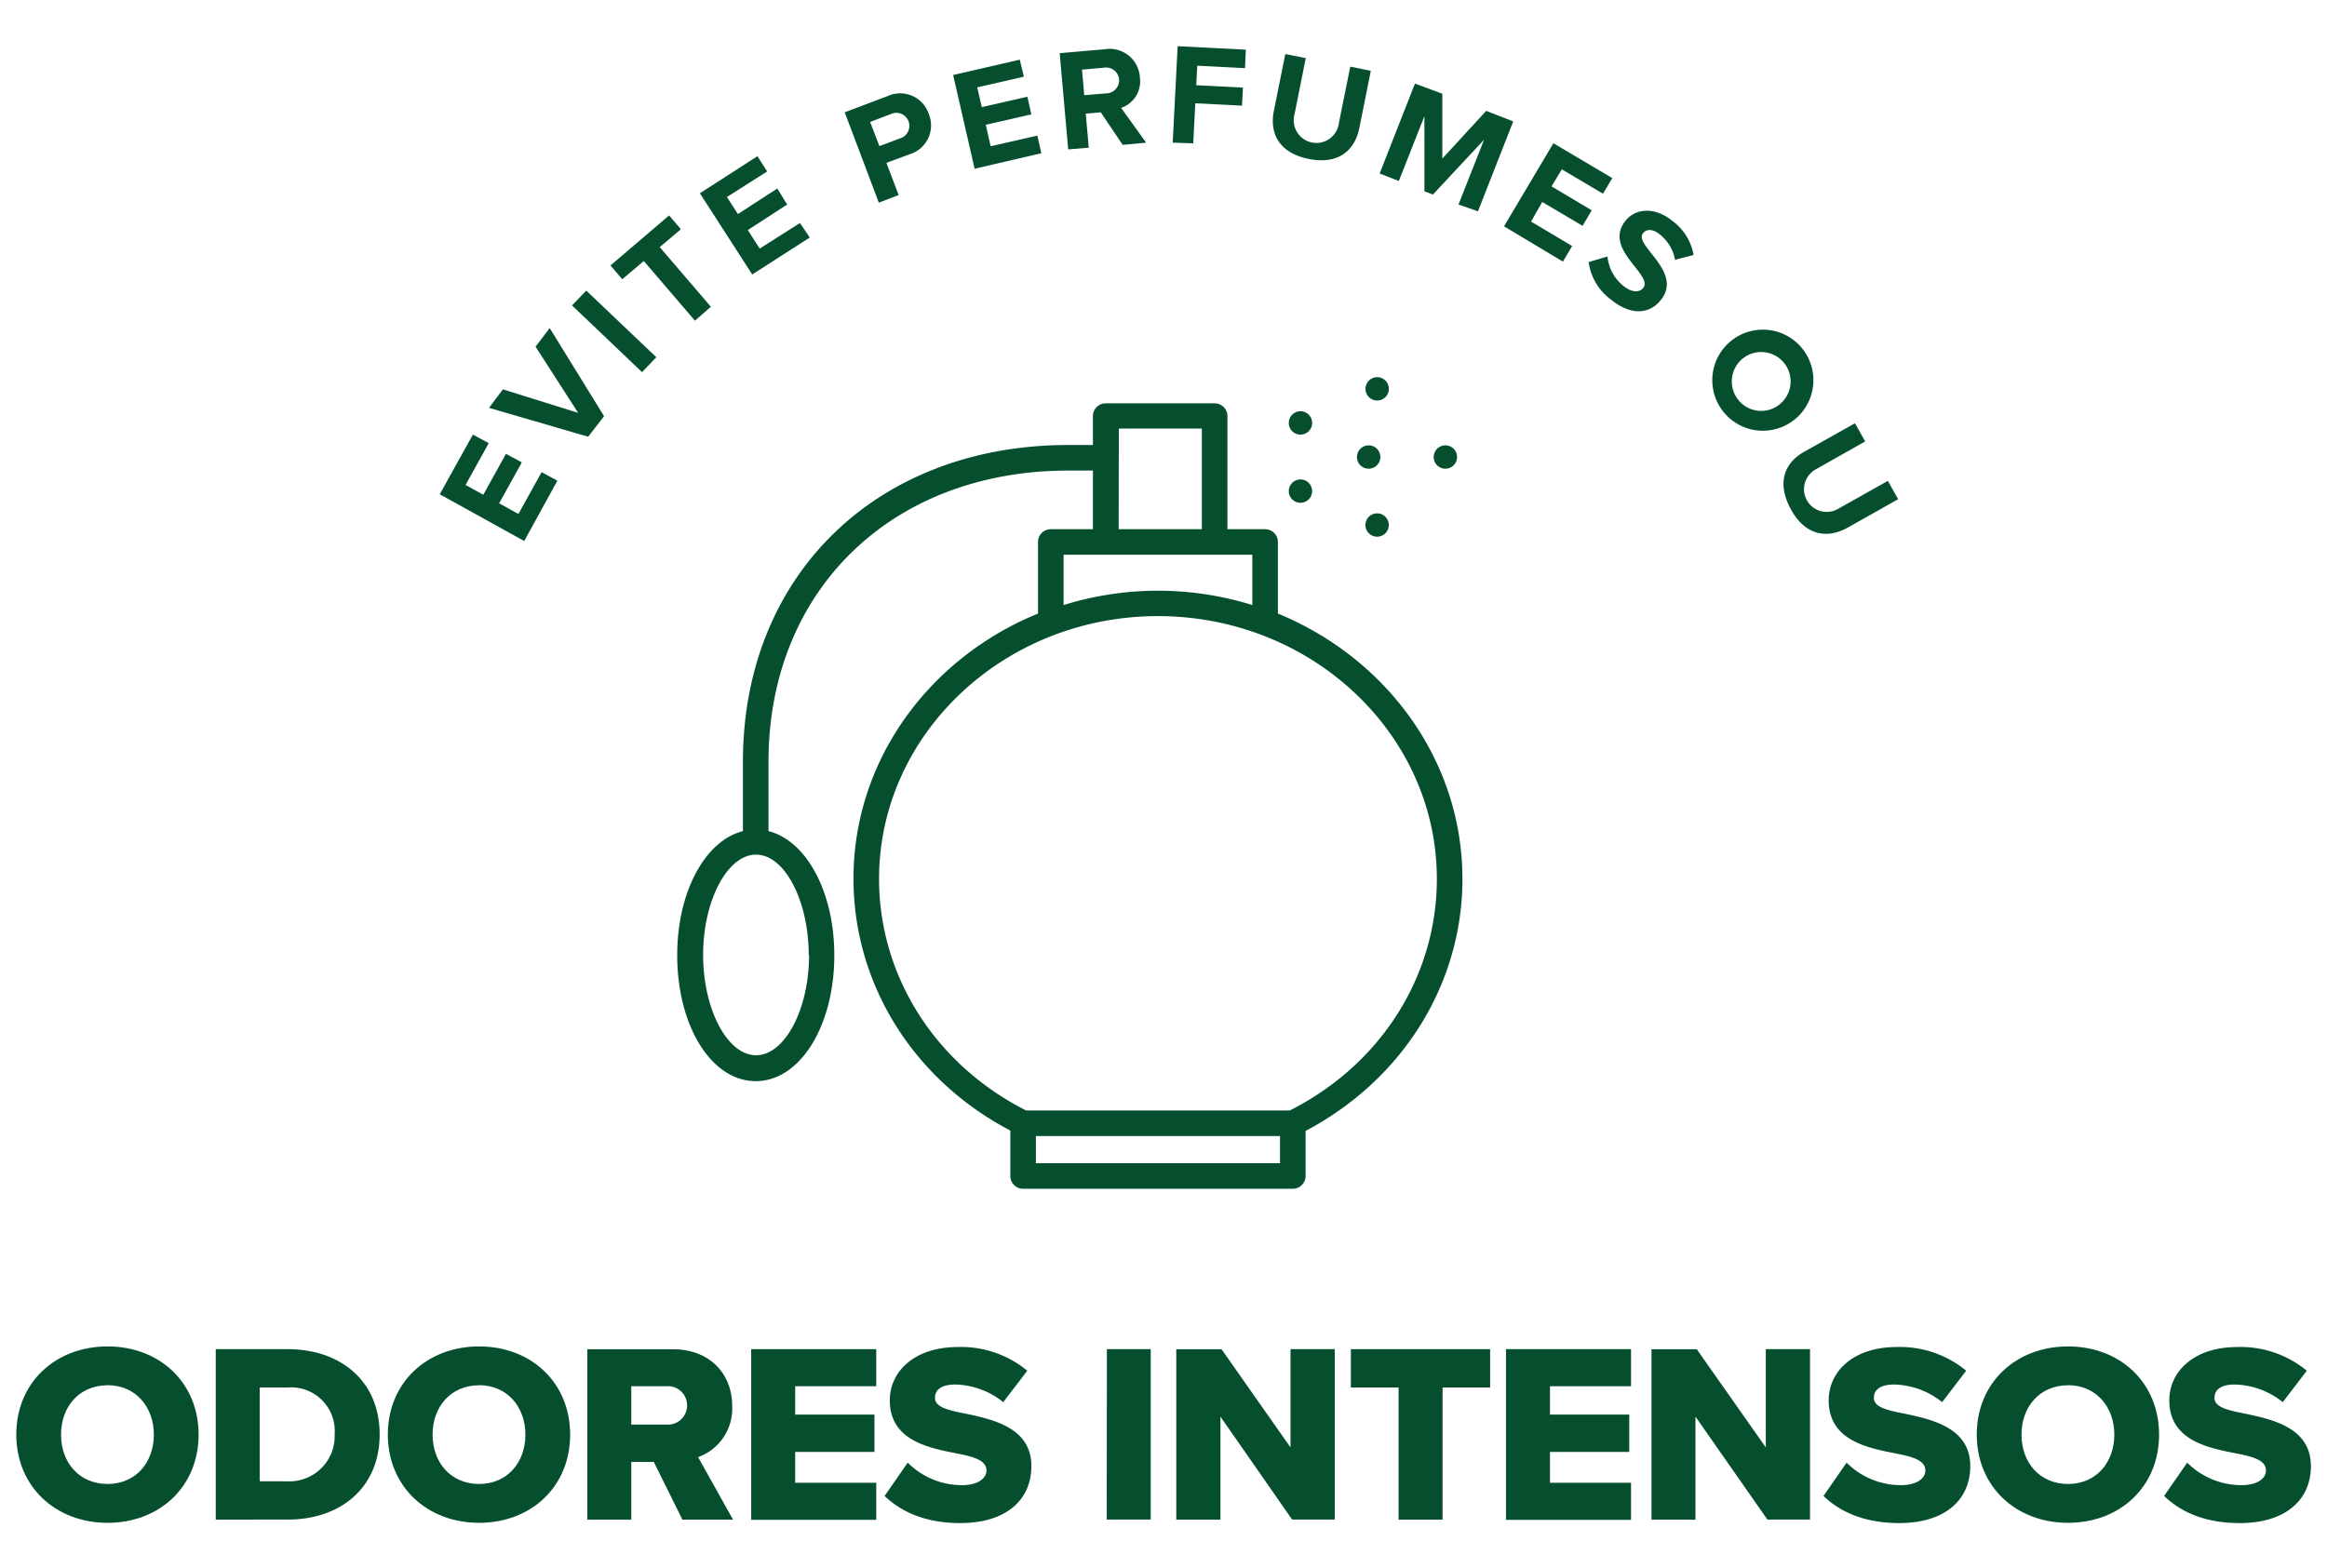 <?xml version="1.0" encoding="UTF-8"?> <svg xmlns="http://www.w3.org/2000/svg" id="Calque_1" data-name="Calque 1" viewBox="0 0 273 184"><defs><style>.cls-1{fill:#054f2f;}</style></defs><title>parfum-icon</title><path class="cls-1" d="M12.62,158c6.12,0,10.68,4.26,10.68,10.35s-4.56,10.35-10.68,10.35S1.91,174.43,1.91,168.34,6.5,158,12.62,158Zm0,4.56c-3.33,0-5.46,2.52-5.46,5.79s2.13,5.79,5.46,5.79,5.43-2.55,5.43-5.79S15.92,162.55,12.62,162.55Z"></path><path class="cls-1" d="M25.31,158.32h8.4c6.3,0,10.83,3.78,10.83,10s-4.53,10-10.8,10H25.31Zm8.4,15.51a5.31,5.31,0,0,0,5.55-5.52,5.12,5.12,0,0,0-5.52-5.49H30.47v11Z"></path><path class="cls-1" d="M56.21,158c6.12,0,10.68,4.26,10.68,10.35s-4.56,10.35-10.68,10.35S45.5,174.43,45.5,168.34,50.09,158,56.21,158Zm0,4.56c-3.33,0-5.46,2.52-5.46,5.79s2.13,5.79,5.46,5.79,5.43-2.55,5.43-5.79S59.51,162.55,56.21,162.55Z"></path><path class="cls-1" d="M76.7,171.55H74.06v6.78H68.9v-20h10c4.44,0,7,2.94,7,6.66a6.06,6.06,0,0,1-4,6L86,178.33H80.06Zm1.44-8.88H74.06v4.5h4.08a2.26,2.26,0,1,0,0-4.5Z"></path><path class="cls-1" d="M88.13,158.32H102.8v4.35H93.29V166h9.3v4.38h-9.3V174h9.51v4.35H88.13Z"></path><path class="cls-1" d="M106.49,171.64a9,9,0,0,0,6.39,2.64c1.77,0,2.85-.75,2.85-1.71,0-1.14-1.29-1.59-3.42-2-3.3-.65-7.92-1.5-7.92-6.24,0-3.36,2.85-6.26,8-6.26a12.2,12.2,0,0,1,8.13,2.78l-2.82,3.69a9.3,9.3,0,0,0-5.64-2.07c-1.71,0-2.37.69-2.37,1.56,0,1,1.23,1.41,3.45,1.83,3.3.69,7.86,1.65,7.86,6.18,0,4-3,6.69-8.34,6.69-4,0-6.87-1.26-8.88-3.18Z"></path><path class="cls-1" d="M129.86,158.32H135v20h-5.16Z"></path><path class="cls-1" d="M143.18,166.24v12.09H138v-20h5.31l8.09,11.52V158.32h5.19v20h-5Z"></path><path class="cls-1" d="M164.08,162.82h-5.6v-4.5h16.34v4.5h-5.58v15.51h-5.16Z"></path><path class="cls-1" d="M176.68,158.32h14.67v4.35h-9.51V166h9.3v4.38h-9.3V174h9.51v4.35H176.68Z"></path><path class="cls-1" d="M198.91,166.24v12.09h-5.16v-20h5.31l8.1,11.52V158.32h5.19v20h-5Z"></path><path class="cls-1" d="M216.64,171.64a9,9,0,0,0,6.39,2.64c1.77,0,2.85-.75,2.85-1.71,0-1.14-1.29-1.59-3.42-2-3.3-.65-7.92-1.5-7.92-6.24,0-3.36,2.85-6.26,8-6.26a12.2,12.2,0,0,1,8.13,2.78l-2.82,3.69a9.3,9.3,0,0,0-5.64-2.07c-1.71,0-2.37.69-2.37,1.56,0,1,1.23,1.41,3.45,1.83,3.3.69,7.86,1.65,7.86,6.18,0,4-3,6.69-8.34,6.69-4,0-6.87-1.26-8.88-3.18Z"></path><path class="cls-1" d="M242.62,158c6.12,0,10.68,4.26,10.68,10.35s-4.56,10.35-10.68,10.35-10.71-4.26-10.71-10.35S236.5,158,242.62,158Zm0,4.56c-3.33,0-5.46,2.52-5.46,5.79s2.13,5.79,5.46,5.79,5.43-2.55,5.43-5.79S245.92,162.55,242.62,162.55Z"></path><path class="cls-1" d="M256.6,171.64a9,9,0,0,0,6.39,2.64c1.77,0,2.85-.75,2.85-1.71,0-1.14-1.29-1.59-3.42-2-3.3-.65-7.92-1.5-7.92-6.24,0-3.36,2.85-6.26,8-6.26a12.2,12.2,0,0,1,8.13,2.78l-2.82,3.69a9.3,9.3,0,0,0-5.64-2.07c-1.71,0-2.37.69-2.37,1.56,0,1,1.23,1.41,3.45,1.83,3.3.69,7.86,1.65,7.86,6.18,0,4-3,6.69-8.34,6.69-4.05,0-6.87-1.26-8.88-3.18Z"></path><path class="cls-1" d="M61.5,63.49,51.59,58l3.89-7,1.86,1-2.72,4.91,2.08,1.15,2.66-4.8,1.86,1-2.66,4.8,2.26,1.26,2.72-4.91,1.85,1Z"></path><path class="cls-1" d="M69,51.25,57.37,47.86,59,45.69l8.83,2.76-5-7.77,1.66-2.18,6.38,10.34Z"></path><path class="cls-1" d="M75.32,43.67l-8.21-7.83,1.67-1.74L77,41.92Z"></path><path class="cls-1" d="M81.53,37.63l-6-7L73,32.77l-1.38-1.62,6.88-5.87,1.38,1.62L77.4,29l6,7Z"></path><path class="cls-1" d="M88.25,32.21l-6.14-9.53,6.75-4.35L90,20.12l-4.72,3,1.29,2,4.62-3L92.35,24l-4.62,3,1.4,2.17,4.72-3L95,27.87Z"></path><path class="cls-1" d="M103.1,23.78l-4-10.6,5-1.89a3.54,3.54,0,0,1,4.86,2.07,3.54,3.54,0,0,1-2.27,4.75l-2.7,1,1.44,3.78Zm3.49-9.55a1.54,1.54,0,0,0-2.12-.83l-2.39.91,1.09,2.84,2.38-.9A1.54,1.54,0,0,0,106.59,14.23Z"></path><path class="cls-1" d="M114.34,19.8l-2.52-11L119.64,7,120.12,9l-5.47,1.25.53,2.32,5.35-1.22.47,2.07-5.35,1.22.57,2.52,5.48-1.25.47,2.07Z"></path><path class="cls-1" d="M131.71,17l-2.57-3.82-1.76.15.35,4-2.41.2-1-11.29,5.28-.46a3.55,3.55,0,0,1,4.13,3.31,3.29,3.29,0,0,1-2.2,3.57l2.93,4.08Zm-.42-7.69a1.53,1.53,0,0,0-1.81-1.36l-2.54.22.26,3,2.54-.21A1.55,1.55,0,0,0,131.29,9.26Z"></path><path class="cls-1" d="M137.58,16.74l.58-11.32,8,.41L146.06,8l-5.6-.29L140.34,10l5.48.28-.11,2.12-5.48-.28-.24,4.7Z"></path><path class="cls-1" d="M149.45,13l1.34-6.66,2.4.48-1.32,6.6a2.66,2.66,0,1,0,5.21,1l1.33-6.6,2.41.49L159.48,15c-.55,2.75-2.56,4.33-5.94,3.65S148.9,15.76,149.45,13Z"></path><path class="cls-1" d="M171.11,24l3-7.61-6,6.44-1-.38V13.63l-3,7.61-2.25-.88,4.14-10.55L169.21,11l0,7.61,5.15-5.6,3.17,1.24-4.14,10.55Z"></path><path class="cls-1" d="M176.45,26.56l5.79-9.75,6.91,4.09-1.09,1.83-4.83-2.86-1.21,2,4.72,2.81-1.08,1.82-4.73-2.8L179.62,26l4.82,2.87-1.08,1.83Z"></path><path class="cls-1" d="M186.38,30.75l2.21-.65a5,5,0,0,0,1.87,3.45c1,.83,1.91.76,2.32.24,1.23-1.55-4.74-4.53-2.09-7.87,1.17-1.48,3.42-1.69,5.51,0a6.32,6.32,0,0,1,2.49,4l-2.18.57a4.86,4.86,0,0,0-1.81-3c-.8-.63-1.53-.65-1.95-.11-1.11,1.4,4.74,4.5,2.11,7.81-1.29,1.63-3.43,1.93-5.82,0A6.54,6.54,0,0,1,186.38,30.75Z"></path><path class="cls-1" d="M203.09,40a5.93,5.93,0,0,1,7.45,9.23A5.93,5.93,0,0,1,203.09,40ZM209,47.26a3.45,3.45,0,1,0-5.06-.33A3.43,3.43,0,0,0,209,47.26Z"></path><path class="cls-1" d="M211.69,53l5.93-3.33,1.2,2.13L213,55.09a2.66,2.66,0,1,0,2.61,4.64l5.87-3.3,1.21,2.15-5.93,3.34c-2.45,1.37-5,.87-6.65-2.14S209.24,54.37,211.69,53Z"></path><path class="cls-1" d="M149.92,72V63.6a1.5,1.5,0,0,0-1.5-1.5H144V48.83a1.5,1.5,0,0,0-1.5-1.5H129.72a1.5,1.5,0,0,0-1.5,1.5v3.39h-2.88c-22.48,0-38.18,15.28-38.18,37.16v8.15c-4.43,1.12-7.71,7.11-7.71,14.57,0,8.28,4,14.77,9.21,14.77s9.22-6.49,9.22-14.77c0-7.46-3.29-13.45-7.72-14.57V89.38c0-20.12,14.47-34.16,35.18-34.16h2.88V62.1h-4.94a1.5,1.5,0,0,0-1.5,1.5V72c-12.72,5.19-21.65,17.17-21.65,31.1,0,12.36,7,23.59,18.4,29.57V138a1.5,1.5,0,0,0,1.5,1.5h31.64a1.5,1.5,0,0,0,1.5-1.5v-5.29c11.36-6,18.4-17.21,18.4-29.57C171.57,89.21,162.64,77.23,149.92,72Zm-55,40.06c0,6.38-2.85,11.77-6.22,11.77s-6.21-5.39-6.21-11.77,2.84-11.77,6.21-11.77S94.88,105.72,94.88,112.1Zm36.34-61.77H141V62.1h-9.76ZM124.78,65.1h22.14V71a37.31,37.31,0,0,0-22.14,0Zm25.39,71.4H121.53v-3.19h28.64Zm1.15-6.19H120.38c-10.65-5.39-17.25-15.77-17.25-27.17,0-17,14.68-30.84,32.72-30.84s32.72,13.84,32.72,30.84C168.57,114.54,162,124.92,151.32,130.31Z"></path><path class="cls-1" d="M152.57,51a1.37,1.37,0,1,0-1.37-1.37A1.36,1.36,0,0,0,152.57,51Z"></path><path class="cls-1" d="M152.57,59a1.37,1.37,0,1,0-1.37-1.37A1.36,1.36,0,0,0,152.57,59Z"></path><path class="cls-1" d="M160.57,55a1.37,1.37,0,1,0-1.37-1.37A1.36,1.36,0,0,0,160.57,55Z"></path><path class="cls-1" d="M161.57,60.24a1.37,1.37,0,1,0,1.36,1.37A1.37,1.37,0,0,0,161.57,60.24Z"></path><path class="cls-1" d="M169.57,55a1.37,1.37,0,1,0-1.37-1.37A1.36,1.36,0,0,0,169.57,55Z"></path><path class="cls-1" d="M161.57,47a1.37,1.37,0,1,0-1.37-1.37A1.36,1.36,0,0,0,161.57,47Z"></path></svg> 